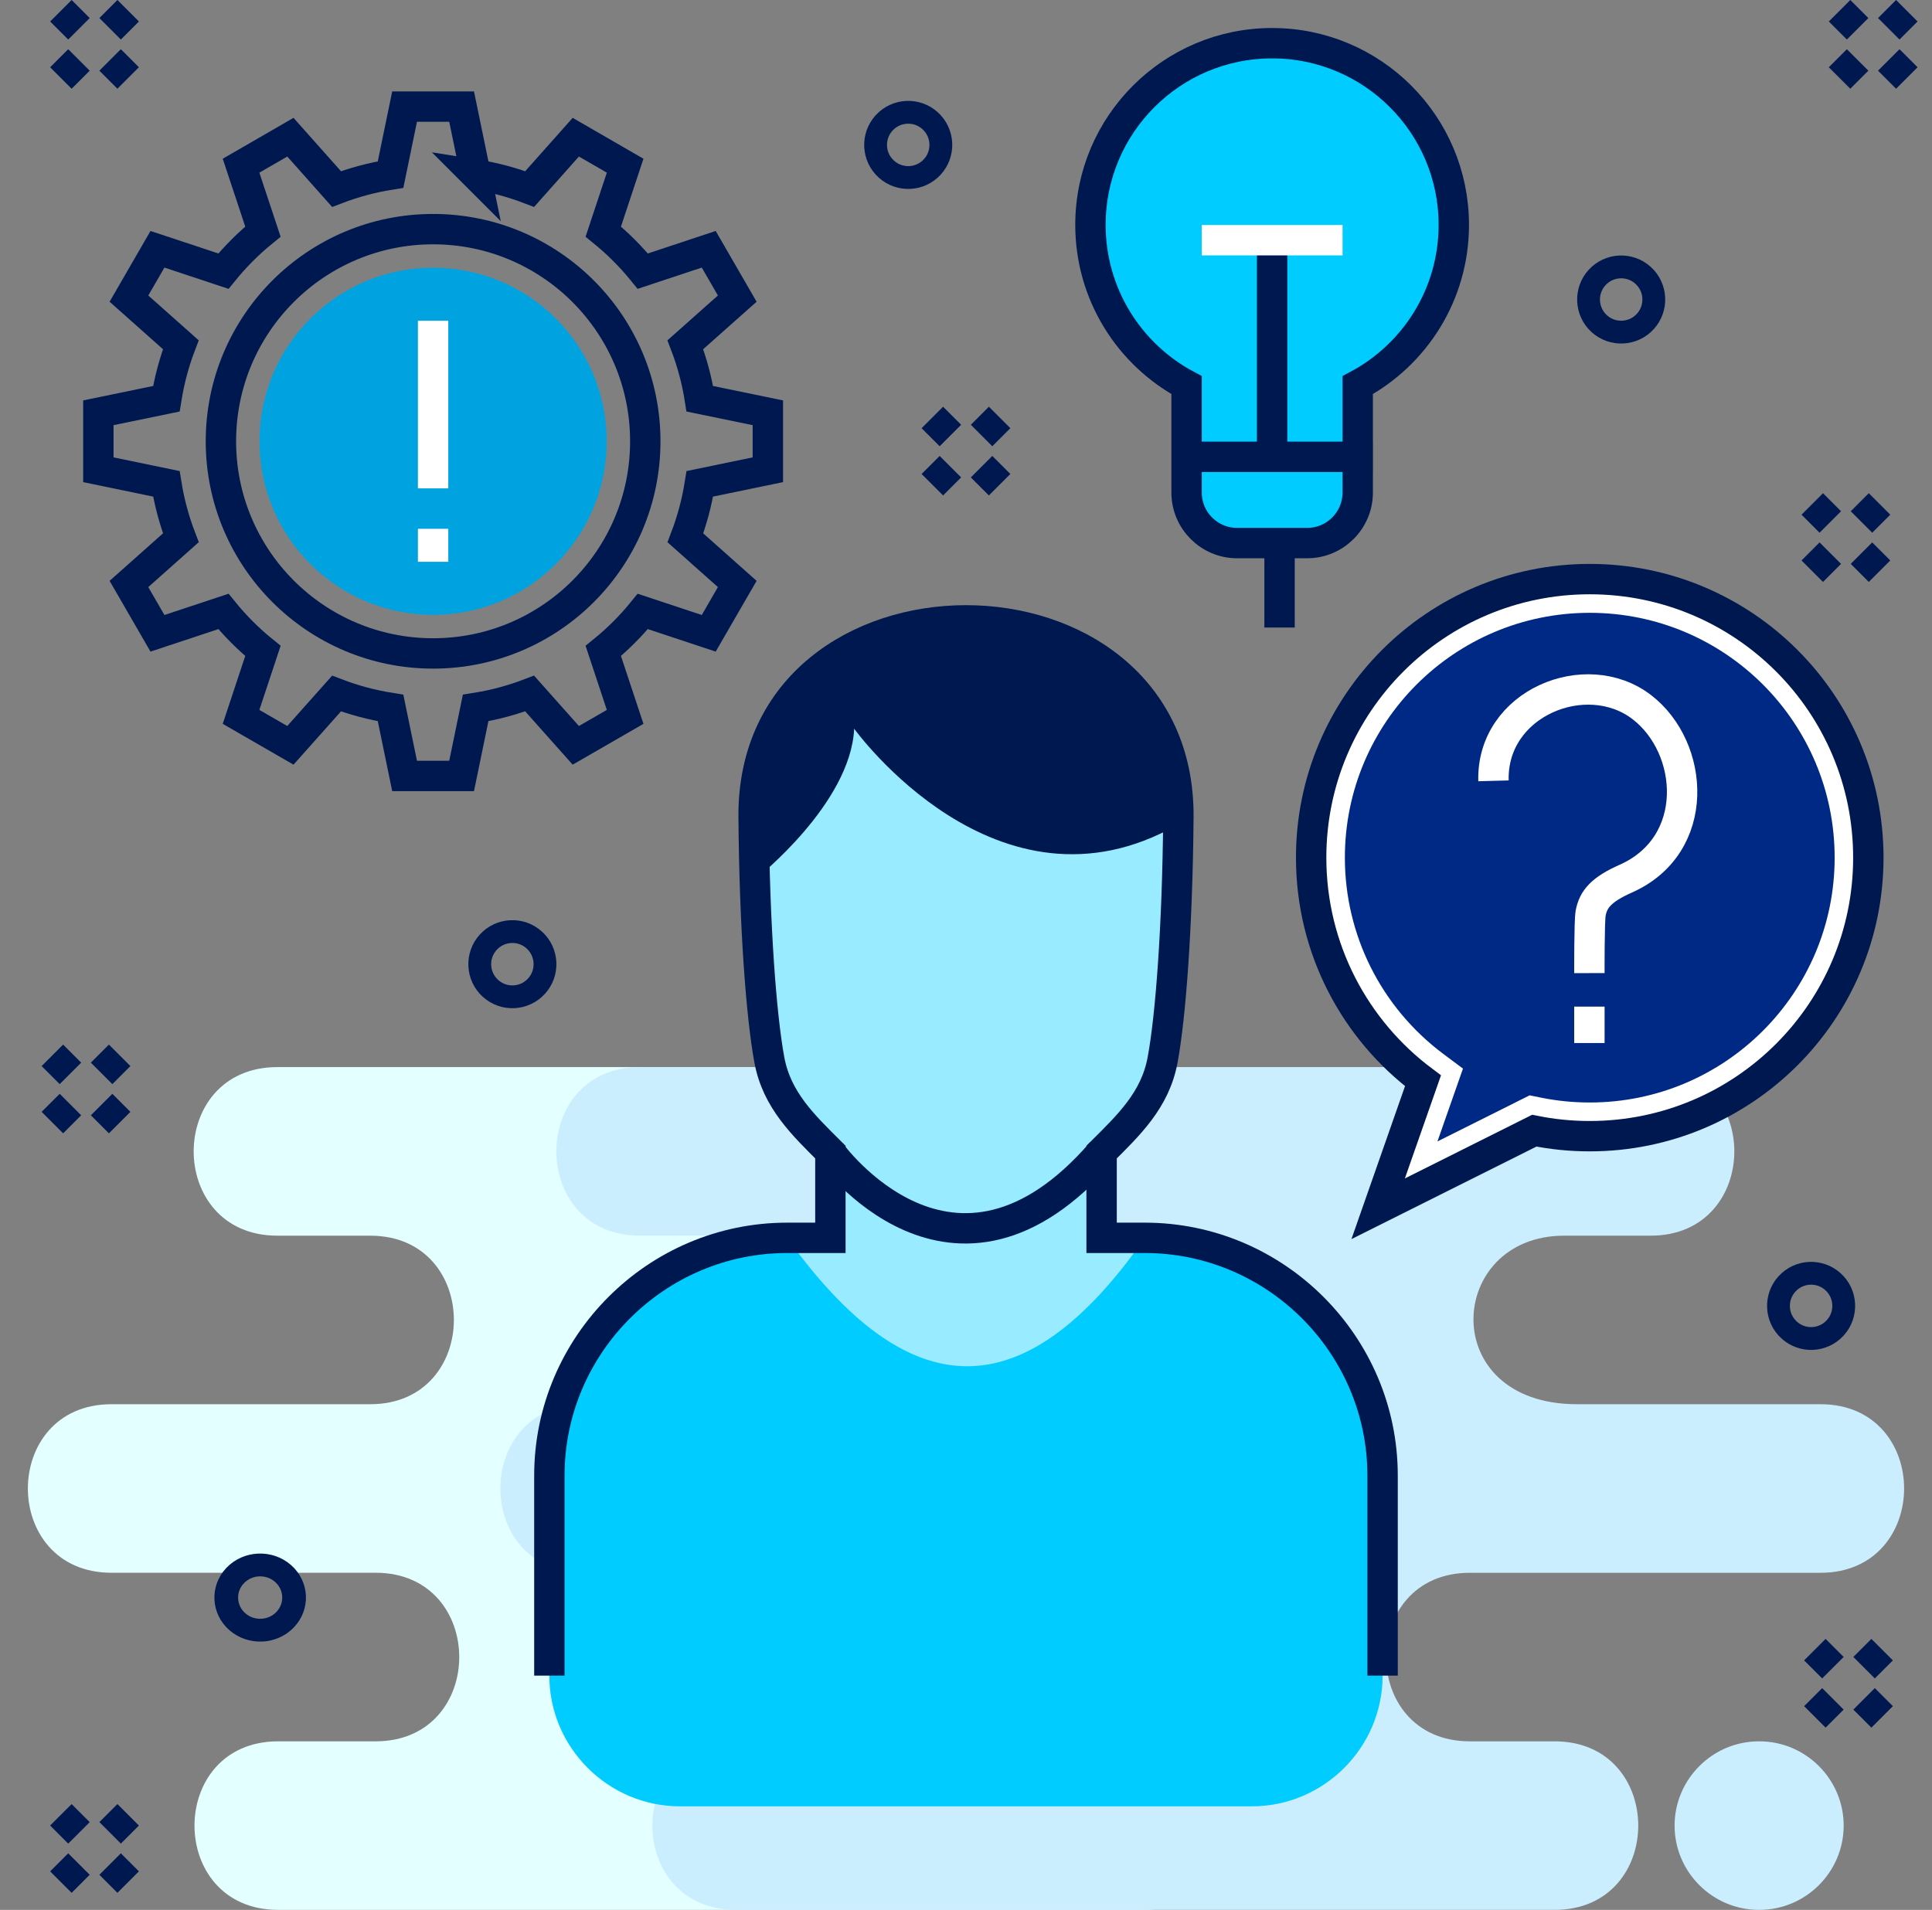 <?xml version="1.0" encoding="UTF-8"?><svg xmlns="http://www.w3.org/2000/svg" xmlns:xlink="http://www.w3.org/1999/xlink" clip-rule="evenodd" fill-rule="evenodd" height="44013.5" image-rendering="optimizeQuality" preserveAspectRatio="xMidYMid meet" shape-rendering="geometricPrecision" text-rendering="geometricPrecision" version="1.0" viewBox="142.0 434.5 44515.0 44013.5" width="44515.0" zoomAndPan="magnify"><rect x="142.0" y="434.5" width="44515.0" height="44013.5" fill="#808080" stroke="none"/><g><g id="change1_1"><path d="M6550 40564l2246 0c2570,0 2570,-3885 0,-3885l-6085 0c-2569,0 -2569,-3884 0,-3884l5962 0c2569,0 2569,-3884 0,-3884l-2141 0c-2570,0 -2570,-3885 0,-3885l10665 0 3793 0 5784 0c2569,0 2569,3885 0,3885l-1071 0c-2569,0 -2569,3884 0,3884l2919 0c2570,0 2570,3884 0,3884l-3042 0c-2570,0 -2570,3885 0,3885l935 0c2569,0 2569,3884 0,3884l-5525 0 -3793 0 -10647 0c-2569,0 -2569,-3884 0,-3884z" fill="#e4ffff"/></g><g id="change2_1"><path d="M18172 25026l20003 0c2570,0 2570,3885 0,3885l-1994 0c-2715,0 -2955,3884 297,3884l5609 0c2570,0 2570,3885 0,3885l-8080 0c-2570,0 -2570,3884 0,3884l1955 0c2569,0 2569,3884 0,3884l-17790 0 -1071 0c-2570,0 -2570,-3884 0,-3884l1071 0c2587,0 2694,-3885 0,-3885l-4575 0c-2569,0 -2569,-3884 0,-3884l3316 0c2845,88 3182,-3884 0,-3884l-2026 0c-2569,0 -2569,-3885 0,-3885l3285 0 0 0zm22508 15538l-11 0c-1069,0 -1943,874 -1943,1942l0 0c0,1069 874,1942 1943,1942l11 0c1068,0 1942,-873 1942,-1942l0 0c0,-1068 -874,-1942 -1942,-1942z" fill="#cbeeff"/></g><g id="change3_1"><circle cx="10121" cy="10604" fill="#00a3e0" r="4000"/></g><g id="change4_1"><path d="M36771 13780c3546,0 6419,2874 6419,6419 0,3546 -2873,6419 -6419,6419 -437,0 -864,-43 -1277,-127l-3598 1800 1033 -2950c-1564,-1170 -2577,-3038 -2577,-5142 0,-3545 2874,-6419 6419,-6419z" fill="#fff"/></g><g id="change5_1"><path d="M33262 26739l2124 -1062 262 53c370,75 746,112 1123,112 3117,0 5643,-2526 5643,-5643 0,-3116 -2526,-5642 -5643,-5642 -3116,0 -5642,2526 -5642,5642 0,1787 838,3452 2265,4521l456 341 -588 1678z" fill="#002985"/></g><path d="M34553 18429c-49,-1795 2140,-2681 3417,-1699 1220,936 1377,3176 -366,3952 -564,250 -751,472 -812,796 -33,178 -29,1382 -29,1382m0 772l0 840" fill="none" stroke="#fff" stroke-width="699.97"/><path d="M11101 4458c431,68 848,181 1245,333l1063 -1195c379,219 758,438 1137,657l-504 1519c334,272 639,577 910,911l1520 -504c219,379 438,758 657,1137l-1196 1063c152,397 265,814 333,1245l1568 323c0,438 0,876 0,1313l-1567 324c-69,431 -181,848 -333,1245l1195 1063c-219,379 -438,758 -657,1137l-1520 -504c-271,334 -576,639 -910,910l504 1520c-379,219 -758,438 -1137,656l-1064 -1195c-397,152 -813,265 -1244,333l-323 1567c-438,0 -876,0 -1314,0l-323 -1567c-431,-68 -848,-180 -1245,-332l-1063 1194c-379,-218 -758,-437 -1137,-656l504 -1520c-334,-271 -639,-576 -910,-910l-1520 504c-219,-379 -438,-758 -657,-1137l1196 -1064c-152,-397 -265,-813 -334,-1244l-1567 -324c0,-437 0,-875 0,-1313l1567 -323c69,-431 181,-848 333,-1245l-1195 -1063c219,-379 438,-758 657,-1137l1520 504c271,-334 576,-639 910,-911l-504 -1519c379,-219 758,-438 1137,-657l1063 1195c397,-152 814,-265 1245,-333l323 -1567c438,0 876,0 1314,0l323 1567z" fill="none" stroke="#001850" stroke-width="699.97"/><circle cx="10121" cy="10604" fill="none" r="4889" stroke="#001850" stroke-width="699.97"/><path d="M10121 7826l0 3863m0 932l0 760" fill="none" stroke="#fff" stroke-width="699.97"/><g id="change6_1"><path d="M29453 1430c2312,0 4186,1875 4186,4187 0,1599 -897,2989 -2214,3693l0 2477c0,640 -524,1163 -1164,1163l-1616 0c-640,0 -1163,-523 -1163,-1163l0 -2477c-1318,-704 -2215,-2094 -2215,-3693 0,-2312 1874,-4187 4186,-4187z" fill="#0cf"/></g><path d="M29453 1430c2312,0 4186,1875 4186,4187 0,1599 -897,2989 -2214,3693l0 2477c0,640 -524,1163 -1164,1163l-1616 0c-640,0 -1163,-523 -1163,-1163l0 -2477c-1318,-704 -2215,-2094 -2215,-3693 0,-2312 1874,-4187 4186,-4187z" fill="none" stroke="#001850" stroke-width="699.97"/><path d="M29453 5969L29453 10962" fill="none" stroke="#001850" stroke-width="699.97"/><path d="M31076 5970L27831 5970" fill="none" stroke="#fff" stroke-width="699.97"/><path d="M31767 10962L27482 10962" fill="none" stroke="#001850" stroke-width="699.97"/><path d="M29624 13123L29624 14896" fill="none" stroke="#001850" stroke-width="699.97"/><path d="M36771 13780c3546,0 6419,2874 6419,6419 0,3546 -2873,6419 -6419,6419 -437,0 -864,-43 -1277,-127l-3598 1800 1033 -2950c-1564,-1170 -2577,-3038 -2577,-5142 0,-3545 2874,-6419 6419,-6419z" fill="none" stroke="#001850" stroke-width="699.97"/><path d="M3095 682l-416 416m-1134 -416l416 416m718 718l416 416m-1134 -416l-416 416" fill="none" stroke="#001850" stroke-width="699.97"/><path d="M44077 682l-416 416m-1134 -416l416 416m718 718l416 416m-1134 -416l-416 416" fill="none" stroke="#001850" stroke-width="699.97"/><path d="M3095 42257l-416 416m-1134 -416l416 417m718 718l416 416m-1134 -416l-416 416" fill="none" stroke="#001850" stroke-width="699.97"/><path d="M43508 38451l-416 416m-1134 -416l416 416m718 718l416 416m-1134 -416l-416 416" fill="none" stroke="#001850" stroke-width="699.97"/><circle fill="none" r="1001" stroke="#001850" stroke-width="699.97" transform="rotate(-47.638 14808.628 -21975.666) scale(.751)"/><circle fill="none" r="1001" stroke="#001850" stroke-width="699.97" transform="rotate(-47.638 27057.729 -38800.172) scale(.751)"/><circle fill="none" r="1001" stroke="#001850" stroke-width="699.97" transform="rotate(-47.638 55514.065 -32160.53) scale(.751)"/><circle fill="none" r="1001" stroke="#001850" stroke-width="699.97" transform="rotate(-47.638 31633.049 -2204.932) scale(.751)"/><path d="M2899 24755l-416 416m-1134 -416l416 416m718 718l416 416m-1134 -416l-416 416" fill="none" stroke="#001850" stroke-width="699.97"/><path d="M23174 10055l-416 416m-1134 -416l416 416m718 718l416 416m-1134 -416l-416 416" fill="none" stroke="#001850" stroke-width="699.97"/><path d="M43448 12048l-416 416m-1134 -416l416 416m718 718l416 416m-1134 -416l-416 416" fill="none" stroke="#001850" stroke-width="699.97"/><circle fill="none" r="1001" stroke="#001850" stroke-width="699.97" transform="matrix(.526 -.555 .577 .506 6136.62 37251)"/><g id="change7_1"><path d="M18277 28961l998 0 0 -1976c-625,-623 -1234,-1199 -1406,-2122 -186,-1003 -343,-3072 -363,-5595 -50,-6050 9837,-6050 9787,0 -21,2523 -177,4592 -364,5595 -171,923 -780,1499 -1405,2122l0 1976 997 0c3013,0 5477,2465 5477,5477l0 4612c0,1656 -1355,3011 -3011,3011l-13175 0c-1657,0 -3012,-1355 -3012,-3011l0 -4612c0,-3012 2465,-5477 5477,-5477z" fill="#99ebff"/></g><g id="change6_2"><path d="M18277 28961c2788,3884 5445,4006 8244,0 3013,0 5477,2465 5477,5477l0 4612c0,1656 -1355,3011 -3011,3011l-13176 0c-1656,0 -3011,-1355 -3011,-3011l0 -4612c0,-3012 2465,-5477 5477,-5477z" fill="#0cf"/></g><path d="M12800 39050l0 -4612c0,-3012 2465,-5477 5477,-5477l998 0 0 -1976c-625,-623 -1234,-1199 -1406,-2122 -186,-1003 -343,-3072 -363,-5595 -50,-6050 9837,-6050 9787,0 -21,2523 -177,4592 -364,5595 -171,923 -780,1499 -1405,2122l0 1976 997 0c3013,0 5477,2465 5477,5477l0 4612" fill="none" stroke="#001850" stroke-width="699.97"/><g id="change8_1"><path d="M17530 20596l53 68c0,0 2158,-1710 2240,-3436 0,0 3291,4576 7443,2217 8,-5 17,-10 25,-15l2 -162c50,-6050 -9837,-6050 -9787,0 3,459 12,903 24,1328z" fill="#001850"/></g><path d="M19275 26985c0,0 2832,3953 6249,0" fill="none" stroke="#001850" stroke-width="699.97"/></g><g><path d="M0 0H44798V44798H0z" fill="none"/></g></svg>